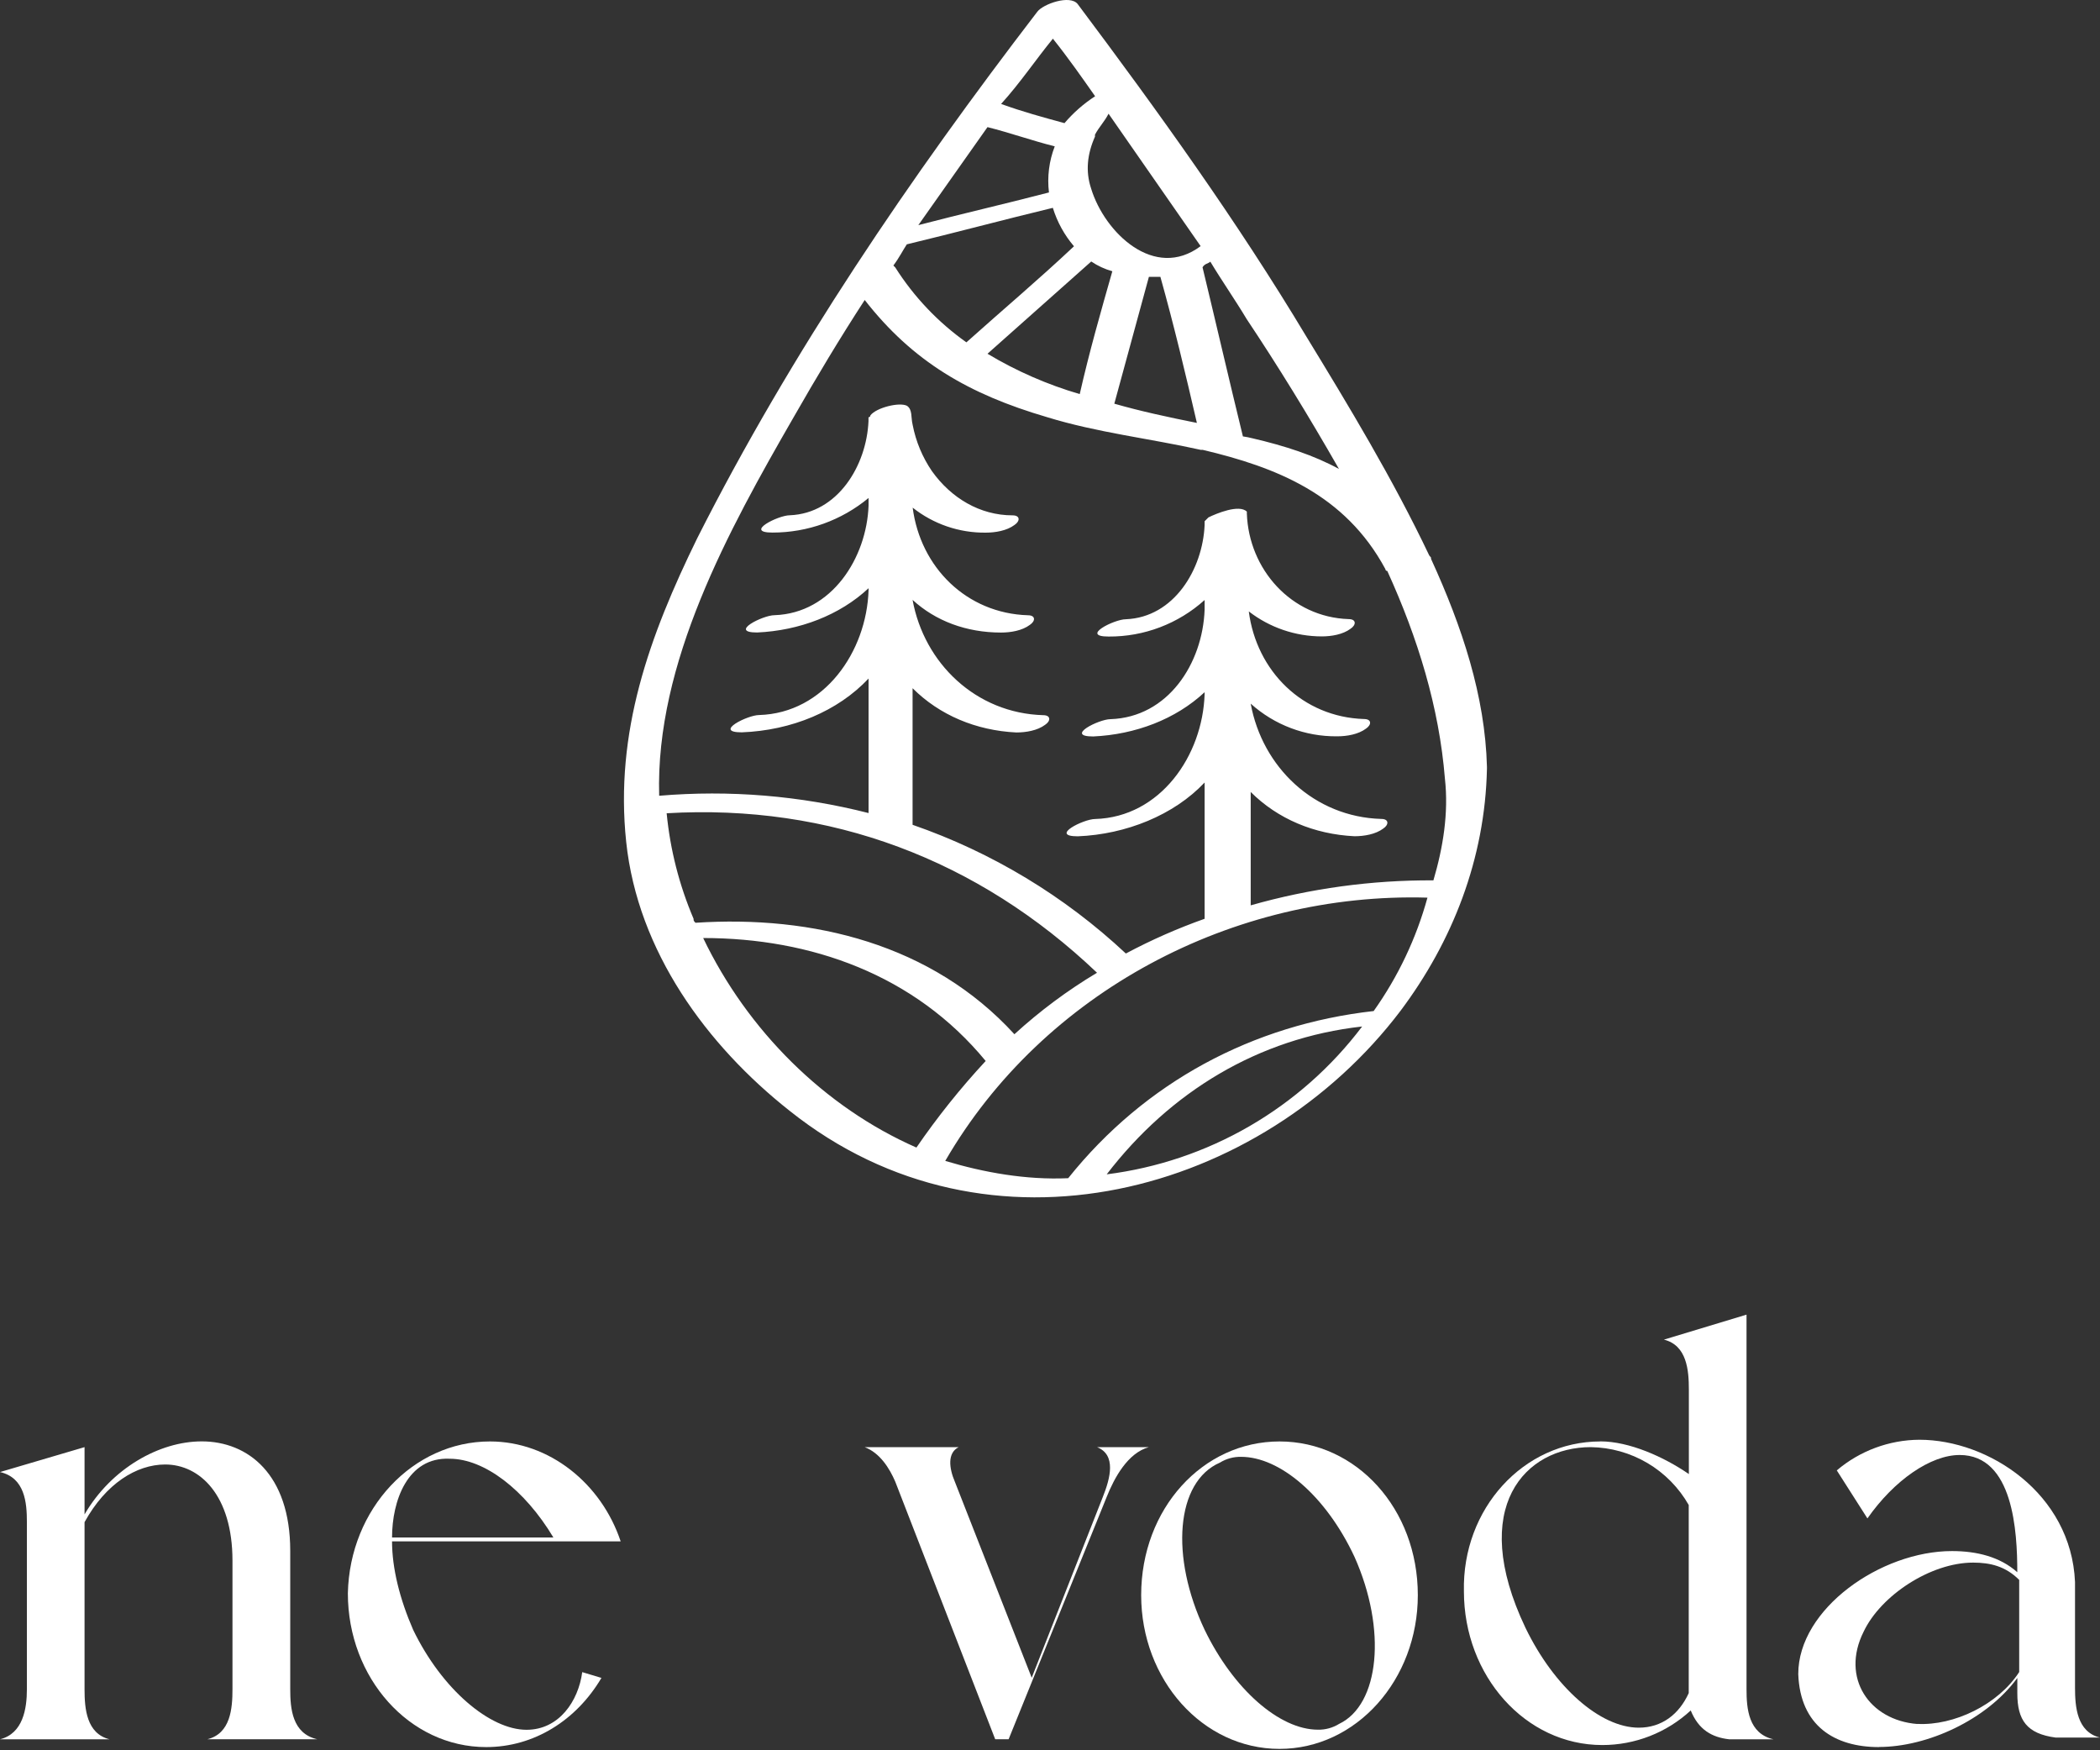 <?xml version="1.0" encoding="UTF-8"?> <svg xmlns="http://www.w3.org/2000/svg" width="744" height="620" viewBox="0 0 744 620" fill="none"><rect x="0" y="0" width="744" height="620" fill="#333333" stroke="none"/> <path d="M507.09 198.18C507.018 197.665 506.781 197.187 506.415 196.817C507.09 197.504 507.09 197.505 507.09 198.18Z" fill="white"></path> <path d="M507.765 311.847C485.902 311.731 464.133 314.711 443.105 320.698V280.542C452.644 290.069 465.571 295.519 479.861 296.219C483.274 296.219 487.35 295.543 490.075 293.493C492.113 292.143 492.113 290.093 489.4 290.093C465.571 289.418 447.193 271.715 443.105 249.249C451.504 256.809 462.435 260.94 473.735 260.826C477.136 260.826 481.224 260.15 483.949 258.1C485.987 256.738 485.987 254.7 483.274 254.7C461.483 254.025 445.155 237.685 442.43 216.582C449.837 222.309 458.933 225.422 468.297 225.433C471.697 225.433 475.785 224.758 478.498 222.707C480.548 221.345 480.548 219.307 477.823 219.307C457.407 218.632 442.43 201.604 441.743 181.924V181.237C439.029 178.512 430.89 181.924 428.14 183.275L427.453 183.962L426.778 184.637V186C426.09 201.677 415.925 218.68 398.873 219.355C394.785 219.355 382.533 225.481 392.747 225.481C405.309 225.57 417.448 220.954 426.778 212.542V215.954C426.09 235.008 413.838 254.073 393.423 254.748C389.335 254.748 377.083 260.874 387.297 260.874C402.274 260.199 416.564 254.748 426.778 245.197V245.873C426.09 267.651 411.101 289.442 387.984 290.117C383.896 290.117 371.644 296.243 381.846 296.243C398.873 295.568 415.888 288.754 426.778 277.19V325.462C417.183 328.861 407.855 332.972 398.873 337.762C377.159 317.437 351.416 301.903 323.312 292.167V243.787C332.851 253.313 345.778 258.764 360.067 259.463C363.468 259.463 367.556 258.788 370.281 256.738C372.319 255.387 372.319 253.337 369.606 253.337C345.778 252.662 327.4 234.959 323.312 212.494C331.476 219.982 342.377 224.07 354.665 224.07C358.066 224.07 362.154 223.395 364.867 221.345C366.917 219.982 366.917 217.944 364.192 217.944C342.413 217.269 326.073 200.929 323.348 179.826C330.701 185.654 339.833 188.779 349.214 188.677C352.615 188.677 356.703 188.002 359.428 185.952C361.466 184.589 361.466 182.551 358.741 182.551C347.177 182.551 336.963 176.425 330.161 166.875C326.798 161.95 324.48 156.389 323.348 150.535C322.673 147.809 323.348 145.096 321.31 143.734C318.585 142.371 310.457 144.409 308.371 147.134C308.372 147.223 308.356 147.312 308.323 147.395C308.289 147.477 308.24 147.552 308.177 147.615C308.114 147.678 308.039 147.728 307.956 147.761C307.873 147.795 307.785 147.811 307.696 147.809V149.172C307.02 164.849 296.843 181.852 279.791 182.527C275.703 182.527 263.451 188.653 273.665 188.653C286.098 188.667 298.145 184.333 307.72 176.401V179.127C307.044 197.504 294.781 217.245 274.365 217.92C270.289 217.92 258.025 224.046 268.239 224.046C283.216 223.371 297.506 217.92 307.72 208.369V209.045C307.044 230.823 292.043 252.614 268.926 253.289C264.838 253.289 252.586 259.415 262.8 259.415C280.491 258.74 296.83 251.926 307.72 240.362V288.007C283.506 281.84 258.431 279.77 233.533 281.881C232.17 234.911 258.025 187.954 281.178 147.785C289.342 133.496 297.506 119.881 306.357 106.266C323.372 128.045 343.113 139.621 371.017 147.785C388.72 153.236 407.097 155.274 425.475 159.362H426.151C452.017 165.488 476.521 175.039 490.81 201.568C490.809 201.659 490.825 201.749 490.859 201.833C490.893 201.917 490.944 201.994 491.008 202.058C491.072 202.122 491.149 202.173 491.233 202.207C491.317 202.241 491.407 202.257 491.498 202.256C502.351 226.072 509.876 250.588 511.914 275.815C513.276 288.067 511.238 300.319 507.826 311.883M486.674 358.141C443.793 362.965 405.674 383.32 378.445 417.351C363.468 418.026 348.503 415.313 334.889 411.225C369.606 351.328 436.979 315.959 505.727 317.973C501.771 332.373 495.323 345.968 486.674 358.141ZM392.06 416.024C414.526 386.757 445.831 367.704 482.586 363.616C471.757 377.946 458.167 389.963 442.62 398.957C427.072 407.952 409.881 413.743 392.06 415.988V416.024ZM249.125 332.275C287.244 332.275 323.999 345.202 349.214 375.832C340.296 385.44 332.094 395.69 324.675 406.498C292.043 392.172 264.778 364.943 249.125 332.275ZM245.725 325.462C240.649 313.563 237.432 300.955 236.186 288.079C294.069 284.678 346.453 304.407 388.659 344.575C378.195 350.831 368.39 358.128 359.392 366.354C330.125 334.361 287.919 324.147 246.4 326.873C245.725 326.149 245.725 326.149 245.725 325.462ZM321.274 86.55C338.289 82.474 355.992 77.711 373.007 73.623C374.547 78.625 377.095 83.258 380.495 87.237C368.231 98.802 355.304 109.691 342.377 121.268C332.333 114.149 323.776 105.137 317.186 94.738L316.511 94.051C318.573 91.313 319.911 88.6 321.274 86.55ZM349.854 45.031C358.03 47.081 365.53 49.794 373.682 51.844C371.667 57.036 370.963 62.644 371.632 68.172C355.955 72.26 341.002 75.661 325.35 79.749L349.854 45.031ZM373.007 13.678C378.445 20.479 383.209 27.293 387.984 34.094C383.924 36.727 380.268 39.936 377.131 43.62C369.654 41.582 362.166 39.544 354.677 36.819C361.43 29.379 366.881 21.215 373.007 13.726V13.678ZM394.098 96.04C390.022 110.33 385.934 124.62 382.533 139.597C371.075 136.248 360.092 131.446 349.854 125.308C362.114 114.414 374.365 103.521 386.609 92.628C388.901 94.18 391.431 95.349 394.098 96.089V96.04ZM424.052 149.811C413.838 147.761 404.312 145.723 394.785 142.998L407.037 98.078H411.113C415.888 115.142 419.964 132.157 424.052 149.859V149.811ZM392.699 40.22L425.367 87.189C409.027 99.441 391.336 82.426 386.561 66.773C384.523 60.636 385.21 54.51 387.936 48.396V47.708C389.335 45.031 391.385 42.993 392.747 40.268L392.699 40.22ZM428.767 92.628C432.855 99.441 437.619 106.242 441.694 113.056C452.596 129.383 463.489 147.07 474.374 166.115C465.523 161.291 455.309 157.951 443.744 155.262C442.625 154.972 441.489 154.747 440.344 154.587C435.52 134.846 430.805 114.43 426.042 94.69C426.778 93.363 428.14 93.363 428.815 92.676L428.767 92.628ZM507.042 198.131C506.97 197.616 506.733 197.138 506.366 196.769C493.427 169.552 477.775 143.709 462.798 119.182C438.294 78.338 410.389 39.593 381.798 1.426C379.084 -1.975 369.558 1.426 367.508 4.151C322.588 62.685 280.382 124.62 247.027 190.643C230.012 225.36 217.76 259.379 221.848 298.196C225.936 337.014 250.44 370.333 279.731 393.462C350.517 449.946 447.169 422.729 496.177 358.069C514.555 333.565 526.131 304.286 526.806 272.306V271.619C526.155 246.512 517.979 221.996 507.09 198.18L507.042 198.131Z" fill="white"></path> <path d="M29.954 512.616V536.445C39.481 520.105 56.484 510.578 71.473 510.578C87.801 510.578 102.827 522.155 102.827 549.372V598.379C102.827 605.193 103.514 614.056 112.365 616.082H73.511C81.675 614.044 82.362 605.229 82.362 598.379V552.809C82.362 529.668 70.786 518.766 58.534 518.766C48.332 518.766 37.431 525.58 29.954 539.194V598.404C29.954 605.217 30.63 614.08 38.806 616.106H0C8.164 614.068 9.527 605.253 9.527 598.404V539.146C9.527 532.333 8.851 523.469 0 521.443L29.954 512.616Z" fill="white"></path> <path d="M138.895 544.633H196.066C185.864 527.618 171.562 516.728 159.31 516.728C144.333 516.053 138.895 531.706 138.895 544.633ZM173.6 510.603C194.703 510.603 213.081 525.58 219.894 545.995H138.895C138.895 555.522 141.62 566.423 146.383 577.349C156.585 598.44 173.6 612.742 186.54 612.742C198.104 612.742 204.917 602.528 206.28 592.314L213.081 594.364C204.242 609.329 189.265 618.868 172.25 618.868C145.021 618.868 123.242 594.364 123.242 564.409C123.881 534.431 146.347 510.603 173.564 510.603H173.6Z" fill="white"></path> <path d="M306.297 512.616H339.652C335.564 514.666 336.251 520.105 338.289 524.868L365.518 594.303L390.697 530.319C393.423 523.505 395.521 515.342 388.659 512.616H407.037C399.549 514.666 394.785 523.469 392.06 530.319L357.342 616.082H352.579L317.186 524.868C315.148 520.105 311.747 514.666 306.333 512.616" fill="white"></path> <path d="M426.778 577.313C436.979 598.404 453.307 612.706 466.934 612.706C469.575 612.757 472.175 612.045 474.422 610.655C488.712 603.854 491.438 577.313 479.861 551.446C469.659 529.668 453.331 516.053 439.705 516.053C437.065 515.998 434.464 516.705 432.216 518.091C416.54 524.892 414.526 551.446 426.778 577.313ZM453.307 510.603C480.536 510.603 502.315 534.431 502.315 565.049C502.315 595.003 480.536 619.507 453.307 619.507C426.078 619.507 404.3 595.003 404.3 565.049C404.312 534.431 426.09 510.603 453.319 510.603H453.307Z" fill="white"></path> <path d="M563.586 512.616C540.445 512.616 520.017 533.719 540.445 576.601C550.647 597.704 566.975 611.994 580.601 611.994C588.765 611.994 594.891 607.231 598.292 599.742V533.116C594.794 526.972 589.752 521.848 583.665 518.252C577.577 514.657 570.656 512.714 563.586 512.616ZM566.987 510.578C577.189 510.578 589.453 516.029 598.34 522.155V492.225C598.34 485.423 597.665 476.548 589.501 474.534L618.768 465.683V598.403C618.768 605.217 619.443 614.08 628.294 616.106H612.618C606.492 615.419 601.765 612.705 599.003 605.892C590.469 613.78 579.272 618.156 567.65 618.144C540.433 618.144 518.643 593.64 518.643 563.698C517.979 534.431 539.758 510.602 566.987 510.602V510.578Z" fill="white"></path> <path d="M679.304 610.655C692.231 611.343 707.884 603.854 715.372 592.278V559.646C710.549 554.823 705.158 553.52 699.032 553.52C684.067 553.52 666.365 565.085 660.239 578.024C652.075 594.364 662.277 609.377 679.304 610.692M665.689 618.868C650.013 618.868 637.773 611.379 637.098 593.001C637.098 569.86 666.365 549.432 691.556 549.432C700.395 549.432 708.571 551.482 714.697 556.921C714.697 542.631 713.334 515.402 694.269 515.402C684.067 515.402 671.128 524.253 661.601 537.868L650.748 520.853C658.927 513.911 669.288 510.069 680.015 510C704.519 510 733.786 529.065 735.149 560.37V597.813C735.149 604.614 735.824 613.489 744 615.503H728.324C718.11 614.153 714.709 609.377 714.709 599.826V594.388C703.808 609.293 682.753 618.831 665.689 618.831V618.868Z" fill="white"></path> </svg> 